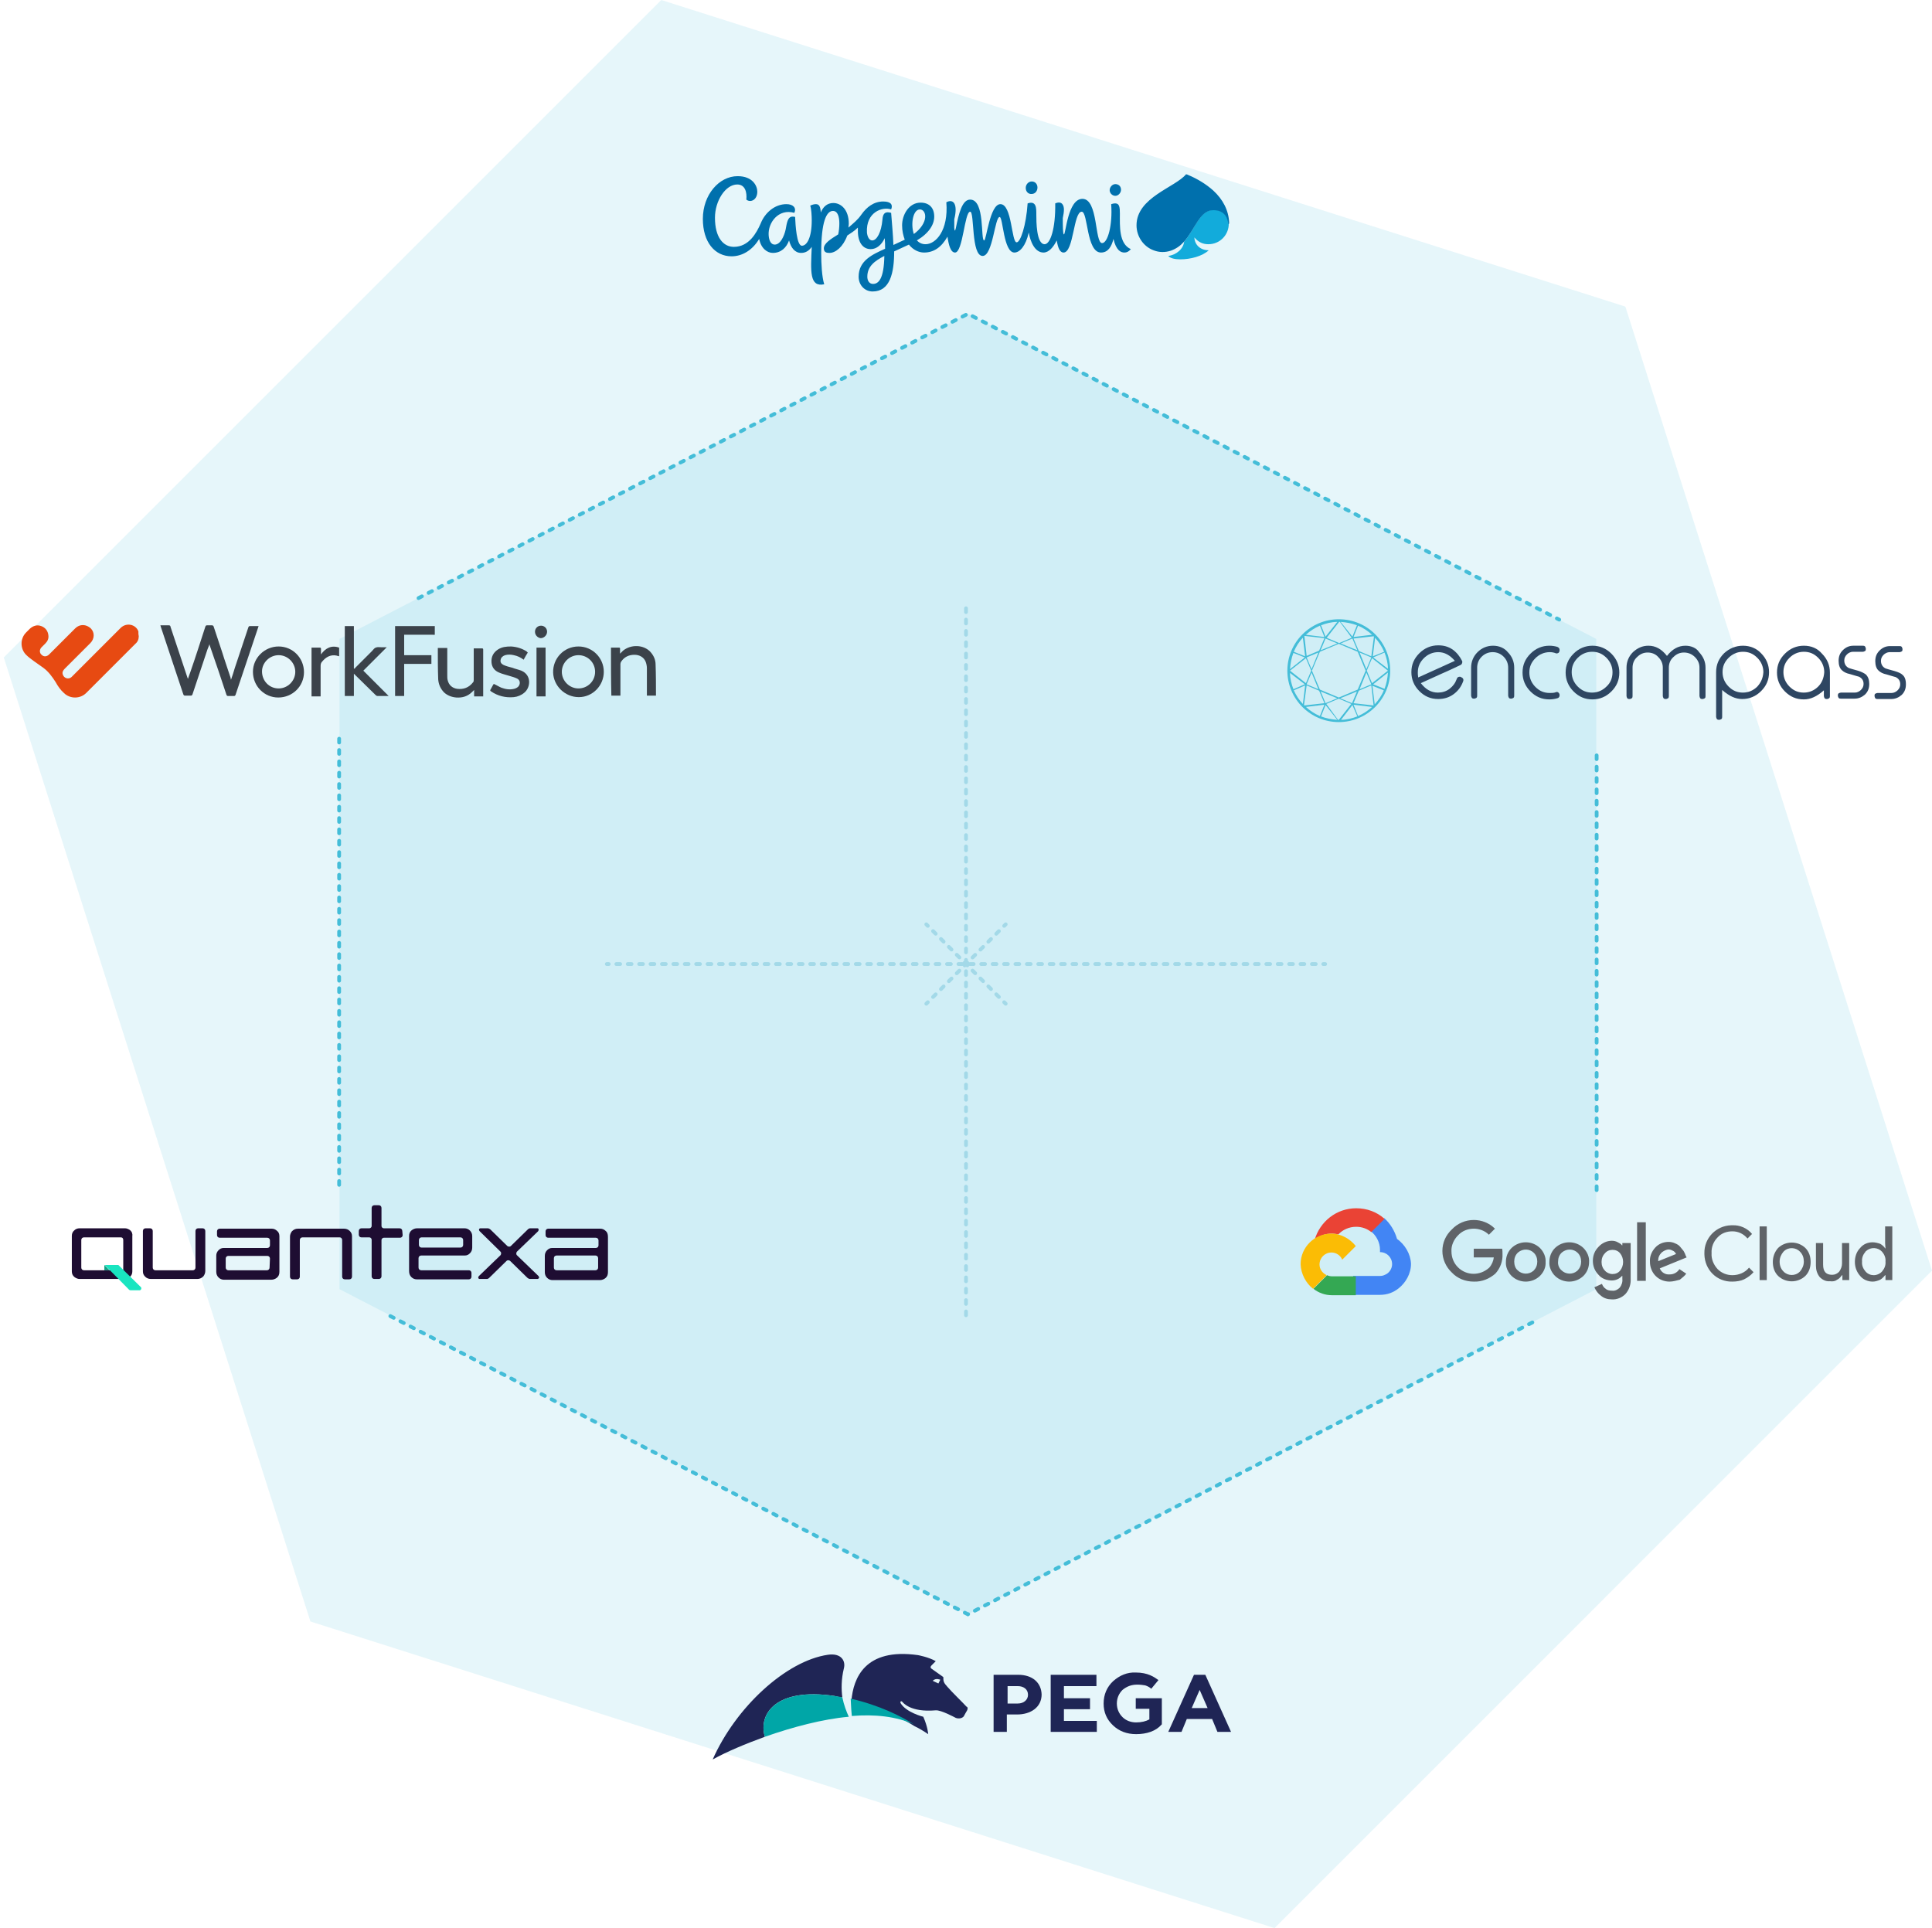 <?xml version="1.0" encoding="UTF-8"?> <svg xmlns="http://www.w3.org/2000/svg" xmlns:xlink="http://www.w3.org/1999/xlink" version="1.1" id="Layer_1" x="0px" y="0px" viewBox="0 0 511 510" style="enable-background:new 0 0 511 510;" xml:space="preserve"> <style type="text/css"> .st0{opacity:0.13;fill:#44BDD8;enable-background:new ;} .st1{fill:none;stroke:#44BDD8;stroke-linecap:round;stroke-dasharray:1,2;} .st2{fill-rule:evenodd;clip-rule:evenodd;fill:#1F2555;} .st3{fill-rule:evenodd;clip-rule:evenodd;fill:#00A6A7;} .st4{fill:none;} .st5{fill:none;stroke:#A3D9E8;stroke-linecap:round;stroke-dasharray:1,2;} .st6{fill:none;stroke:#A3D9E8;stroke-width:1.005;stroke-linecap:round;} .st7{fill:none;stroke:#A3D9E8;stroke-width:1.005;stroke-linecap:round;stroke-dasharray:1.005,2.011;} .st8{fill:none;stroke:#A3D9E8;stroke-linecap:round;} .st9{fill:none;stroke:#A3D9E8;stroke-linecap:round;stroke-dasharray:0.985,1.97;} .st10{fill:#2E4662;} .st11{fill:#44BDD8;} .st12{fill-rule:evenodd;clip-rule:evenodd;fill:#12ABDB;} .st13{fill-rule:evenodd;clip-rule:evenodd;fill:#0070AD;} .st14{fill:#5F6368;} .st15{fill:#4285F4;} .st16{fill:#EA4335;} .st17{fill:#34A853;} .st18{fill:#FBBC05;} .st19{fill:#1E0D32;} .st20{fill:#12A085;} .st21{fill:#19E5C0;} .st22{fill:#E74A12;} .st23{fill:#3B424A;} </style> <path class="st0" d="M429.9,81.1l81.1,255L337.1,510l-255-81.1L1,173.9L174.9,0L429.9,81.1z"></path> <path class="st0" d="M256,83l166.2,86v172L256,427L89.8,341V169L256,83z"></path> <path class="st1" d="M110.7,158.2L256,83l156.4,80.9"></path> <path class="st1" d="M89.7,313.4V194.5"></path> <path class="st1" d="M405.3,349.8L256,427l-152.8-78.9"></path> <path class="st1" d="M422.3,199.8V316"></path> <g id="Pega"> <path class="st2" d="M248.7,444.3L248.7,444.3c-0.1,0-1.1-0.5-1.9,0.2l-0.1,0.1l1.5,0.7L248.7,444.3z M255.8,452.4 c0,0-0.7,1.2-0.9,1.6c-0.4,0.5-1.3,0.7-2.1,0.4c-0.4-0.2-3.9-2.1-5.3-2c-6.8,0.6-8.7-2.1-8.9-2.3c-0.2-0.2-0.6-0.1-0.4,0.4 c1.5,2.5,6,3.6,6,3.6c1.2,2.7,1.3,4.6,1.3,4.6c-1.2-0.8-2.5-1.6-3.6-2.1c-3.5-2.2-9-5-16.7-6.8c0.5-5.8,3.5-14,17.6-12 c0,0,2.8,0.5,4.7,1.6c0,0-0.5,0.5-1.1,1.1s0,0.9,0,0.9l3.1,2.2c0,1.2,0.1,1.5,1.1,2.6c0.9,1.1,4.6,4.7,5,5.2 C256.2,451.6,255.8,452.4,255.8,452.4z M223.2,441.3c-0.7,2.9-0.7,5.5-0.4,7.7c-0.7-0.1-1.4-0.2-2.1-0.4 c-15.5-2.3-20.2,4.8-18.4,10.8c-5.2,1.9-10,3.9-13.8,6c6.1-13.8,19.4-26.1,30.5-27.7C222.6,437.2,223.7,439.4,223.2,441.3z"></path> <path class="st3" d="M225.3,453.9c6.1-0.5,11.7,0.1,16.4,2.2c-3.5-2.2-9-5-16.7-6.8C225.1,451.5,225.2,453.1,225.3,453.9z M224.5,454.1c-6.8,0.6-14.8,2.7-22.2,5.3c-1.8-5.9,2.8-13.1,18.4-10.8c0.7,0.1,1.5,0.2,2.1,0.4C223.2,451,223.9,452.8,224.5,454.1 z"></path> <path class="st2" d="M315.2,451.8l2.1-4.8l2.1,4.8H315.2z M315.8,443l-6.8,15.1h3.5l1.4-3.4h6.7l1.4,3.4h3.6l-6.8-15.1H315.8z M271.9,448.3c0,1.3-1.1,2.3-2.7,2.3h-2.7V446h2.7C270.7,446,271.9,446.8,271.9,448.3z M269.3,443h-6.5v15.1h3.5v-4.6h2.7 c3.6,0,6.5-1.9,6.5-5.3l0,0C275.4,445.1,273.1,443,269.3,443z M294.4,444.7c-1.6,1.5-2.5,3.5-2.5,5.9c0,2.3,0.8,4.2,2.5,5.8 c1.6,1.5,3.6,2.3,6.1,2.3c2.8,0,5.2-0.8,6.7-2.5l0.1-0.1v-6.9h-6.9v2.8h3.6v2.8c-0.9,0.5-2.1,0.8-3.5,0.8s-2.7-0.5-3.6-1.4 s-1.5-2.1-1.5-3.6s0.6-2.7,1.5-3.6c1.1-0.9,2.3-1.4,3.9-1.4c0.8,0,1.5,0.1,2.1,0.2c0.6,0.2,1.2,0.5,1.6,0.9l1.9-2.3 c-1.1-0.8-2.8-2-6-2C298.2,442.3,296.2,443.1,294.4,444.7z M281.4,452.1h6.9v-2.9h-6.9V446h8.6v-3h-12.1v15.1h12.2v-2.9h-8.7V452.1 z"></path> </g> <line class="st4" x1="-1357.2" y1="-222.3" x2="-1357.2" y2="452.7"></line> <line class="st4" x1="-1019.7" y1="115.2" x2="-1694.7" y2="115.2"></line> <line class="st4" x1="-1319.7" y1="77.7" x2="-1394.7" y2="152.7"></line> <line class="st4" x1="-1319.7" y1="152.7" x2="-1394.7" y2="77.7"></line> <line class="st5" x1="255.5" y1="160.9" x2="255.5" y2="349.1"></line> <g> <g> <line class="st6" x1="350.5" y1="255" x2="350" y2="255"></line> <line class="st7" x1="348" y1="255" x2="162" y2="255"></line> <line class="st6" x1="161" y1="255" x2="160.5" y2="255"></line> </g> </g> <g> <g> <line class="st8" x1="266" y1="244.5" x2="265.6" y2="244.9"></line> <line class="st9" x1="264.2" y1="246.3" x2="246.1" y2="264.4"></line> <line class="st8" x1="245.4" y1="265.1" x2="245" y2="265.5"></line> </g> </g> <g> <g> <line class="st8" x1="266" y1="265.5" x2="265.6" y2="265.1"></line> <line class="st9" x1="264.2" y1="263.7" x2="246.1" y2="245.6"></line> <line class="st8" x1="245.4" y1="244.9" x2="245" y2="244.5"></line> </g> </g> <g> <path class="st10" d="M386.1,179c-0.4,0-0.7,0.2-0.8,0.6c-0.4,1.1-1,1.9-1.9,2.6c-0.9,0.7-2,1-3.1,1c-1.7,0-3.2-0.8-4.5-2.5 c1.1-0.5,2.9-1.3,5.5-2.5c2.1-0.9,3.7-1.7,5-2.3c0.2-0.1,0.4-0.3,0.4-0.5c0.1-0.2,0.1-0.4,0-0.6c-0.6-1.2-1.4-2.2-2.5-3 c-1.2-0.8-2.4-1.1-3.8-1.1c-1.9,0-3.6,0.7-5,2.1c-1.4,1.4-2.1,3-2.1,5c0,1.9,0.7,3.6,2.1,5s3,2.1,5,2.1c1.5,0,2.9-0.4,4.1-1.3 c1.2-0.9,2-2,2.5-3.4c0.1-0.3,0.1-0.5-0.1-0.8C386.6,179.2,386.4,179,386.1,179z M375.1,179.2c-0.1-0.6-0.1-1.1-0.1-1.3 c0-1.5,0.5-2.7,1.6-3.8c1-1,2.3-1.6,3.8-1.6c1.7,0,3.1,0.8,4.4,2.3L375.1,179.2z"></path> <path class="st10" d="M394.9,170.8c-1.6,0-3,0.6-4.1,1.7c-1.1,1.1-1.7,2.5-1.7,4.1v7.4c0,0.2,0.1,0.4,0.2,0.6 c0.2,0.2,0.4,0.2,0.6,0.2l0,0c0.2,0,0.4-0.1,0.6-0.2c0.2-0.2,0.2-0.4,0.2-0.6v-7.4c0-1.1,0.4-2.1,1.2-2.9c0.8-0.8,1.8-1.2,2.9-1.2 s2.1,0.4,2.9,1.2s1.2,1.8,1.2,2.9v7.4c0,0.2,0.1,0.4,0.2,0.6c0.2,0.2,0.4,0.2,0.6,0.2l0,0c0.2,0,0.4-0.1,0.6-0.2 c0.2-0.2,0.2-0.4,0.2-0.6v-7.4c0-1.6-0.6-3-1.7-4.1C397.9,171.4,396.5,170.8,394.9,170.8z"></path> <path class="st10" d="M411.9,171.1c-0.7-0.2-1.4-0.3-2.1-0.3c-1.9,0-3.6,0.7-5,2.1c-1.4,1.4-2.1,3-2.1,5c0,1.9,0.7,3.6,2.1,5 s3,2.1,5,2.1c0.7,0,1.4-0.1,2.1-0.3c0.4-0.1,0.6-0.4,0.6-0.8c0-0.3-0.1-0.5-0.3-0.7c-0.2-0.2-0.5-0.2-0.7-0.1 c-0.5,0.2-1.1,0.2-1.6,0.2c-1.5,0-2.7-0.5-3.8-1.6c-1-1-1.6-2.3-1.6-3.8s0.5-2.7,1.6-3.8c1-1,2.3-1.6,3.8-1.6 c0.6,0,1.1,0.1,1.6,0.3c0.3,0.1,0.5,0,0.7-0.1c0.2-0.2,0.3-0.4,0.3-0.7v-0.1C412.5,171.5,412.3,171.3,411.9,171.1z"></path> <path class="st10" d="M421.2,170.8c-1.9,0-3.6,0.7-5,2.1c-1.4,1.4-2.1,3-2.1,5c0,1.9,0.7,3.6,2.1,5s3,2.1,5,2.1 c1.9,0,3.6-0.7,5-2.1c1.4-1.4,2.1-3,2.1-5c0-1.9-0.7-3.6-2.1-5C424.8,171.5,423.1,170.8,421.2,170.8z M424.9,181.6 c-1,1-2.3,1.6-3.8,1.6s-2.7-0.5-3.8-1.6c-1-1-1.6-2.3-1.6-3.8s0.5-2.7,1.6-3.8c1-1,2.3-1.6,3.8-1.6s2.7,0.5,3.8,1.6 c1,1,1.6,2.3,1.6,3.8S426,180.6,424.9,181.6z"></path> <path class="st10" d="M445.8,170.8c-1.9,0-3.5,0.9-4.9,2.7c-1.4-1.8-3-2.7-4.9-2.7c-1.6,0-2.9,0.6-4.1,1.7 c-1.1,1.1-1.7,2.5-1.7,4.1v7.5c0,0.2,0.1,0.4,0.2,0.6c0.2,0.2,0.4,0.2,0.6,0.2l0,0c0.2,0,0.4-0.1,0.6-0.2c0.2-0.2,0.2-0.4,0.2-0.6 v-7.5c0-1.1,0.4-2.1,1.2-2.8c0.8-0.8,1.7-1.2,2.8-1.2c1.1,0,2.1,0.4,2.8,1.2c0.8,0.8,1.2,1.7,1.2,2.8v7.5c0,0.2,0.1,0.4,0.2,0.6 c0.2,0.2,0.4,0.2,0.6,0.2l0,0c0.2,0,0.4-0.1,0.6-0.2c0.2-0.2,0.2-0.4,0.2-0.6v-7.5c0-1.1,0.4-2.1,1.2-2.8c0.8-0.8,1.7-1.2,2.8-1.2 c1.1,0,2.1,0.4,2.9,1.2s1.2,1.7,1.2,2.8v7.5c0,0.2,0.1,0.4,0.2,0.6c0.2,0.2,0.4,0.2,0.6,0.2l0,0c0.2,0,0.4-0.1,0.6-0.2 c0.2-0.2,0.2-0.3,0.2-0.6v-7.5c0-1.6-0.6-2.9-1.7-4.1C448.7,171.4,447.3,170.8,445.8,170.8z"></path> <path class="st10" d="M461,170.8c-1.9,0-3.6,0.7-5,2c-1.4,1.4-2.1,3-2.1,5v11.8c0,0.2,0.1,0.4,0.2,0.6c0.2,0.2,0.4,0.2,0.6,0.2l0,0 c0.2,0,0.4-0.1,0.6-0.2c0.2-0.2,0.2-0.4,0.2-0.6v-7.1c1.8,1.6,3.5,2.4,5.3,2.4c1.9,0,3.6-0.7,5-2.1c1.4-1.4,2.1-3,2.1-5 c0-1.9-0.7-3.6-2.1-5C464.6,171.5,462.9,170.8,461,170.8z M464.8,181.6c-1,1-2.3,1.6-3.8,1.6s-2.7-0.5-3.8-1.6 c-1-1-1.6-2.3-1.6-3.8s0.5-2.7,1.6-3.8c1-1,2.3-1.6,3.8-1.6s2.7,0.5,3.8,1.6c1,1,1.6,2.3,1.6,3.8 C466.3,179.3,465.8,180.5,464.8,181.6z"></path> <path class="st10" d="M477.1,170.8c-1.9,0-3.6,0.7-5,2.1c-1.4,1.4-2.1,3-2.1,5c0,1.9,0.7,3.6,2.1,5s3,2.1,5,2.1 c1.8,0,3.5-0.8,5.3-2.4v1.5c0,0.2,0.1,0.4,0.2,0.6c0.2,0.2,0.4,0.2,0.6,0.2l0,0c0.2,0,0.4-0.1,0.6-0.2c0.2-0.2,0.2-0.4,0.2-0.6 v-6.2c0-1.9-0.7-3.6-2.1-5C480.7,171.5,479.1,170.8,477.1,170.8z M480.9,181.6c-1,1-2.3,1.6-3.8,1.6s-2.7-0.5-3.8-1.6 c-1-1-1.6-2.3-1.6-3.8s0.5-2.7,1.6-3.8c1-1,2.3-1.6,3.8-1.6s2.7,0.5,3.8,1.6c1,1,1.6,2.3,1.6,3.8 C482.4,179.3,481.9,180.6,480.9,181.6z"></path> <path class="st10" d="M491.4,177.4c-1.4-0.4-2.2-0.6-2.4-0.7c-0.8-0.4-1.2-1.1-1.2-2c0-0.6,0.2-1.1,0.7-1.6c0.4-0.4,1-0.7,1.6-0.7 h2.6c0.2,0,0.4-0.1,0.6-0.2s0.2-0.4,0.2-0.6l0,0c0-0.2-0.1-0.4-0.2-0.6c-0.2-0.2-0.4-0.2-0.6-0.2h-2.5c-1.1,0-2,0.4-2.8,1.2 s-1.1,1.7-1.1,2.8s0.3,2,0.9,2.5c0.4,0.4,1.1,0.8,2.1,1c1.4,0.4,2.3,0.7,2.4,0.7c0.8,0.4,1.2,1,1.2,1.9c0,0.6-0.2,1.1-0.7,1.6 c-0.4,0.4-1,0.7-1.6,0.7h-3.7c-0.2,0-0.4,0.1-0.6,0.2c-0.2,0.2-0.2,0.4-0.2,0.6l0,0c0,0.2,0.1,0.4,0.2,0.6c0.2,0.2,0.4,0.2,0.6,0.2 h3.6c1.1,0,2-0.4,2.8-1.1c0.8-0.8,1.1-1.7,1.1-2.8s-0.3-1.9-0.9-2.5C493.1,178.1,492.4,177.7,491.4,177.4z"></path> <path class="st10" d="M503.2,178.5c-0.4-0.4-1.1-0.7-2.1-1c-1.4-0.4-2.2-0.6-2.4-0.7c-0.8-0.4-1.2-1.1-1.2-2c0-0.6,0.2-1.1,0.7-1.6 c0.4-0.4,1-0.7,1.6-0.7h2.6c0.2,0,0.4-0.1,0.6-0.2s0.2-0.4,0.2-0.6l0,0c0-0.2-0.1-0.4-0.2-0.6c-0.2-0.2-0.4-0.2-0.6-0.2h-2.5 c-1.1,0-2,0.4-2.8,1.2s-1.1,1.7-1.1,2.8s0.3,2,0.9,2.5c0.4,0.4,1.1,0.8,2.1,1c1.4,0.4,2.3,0.7,2.4,0.7c0.8,0.4,1.2,1,1.2,1.9 c0,0.6-0.2,1.1-0.7,1.6c-0.4,0.4-1,0.7-1.6,0.7h-3.7c-0.2,0-0.4,0.1-0.6,0.2s-0.2,0.4-0.2,0.6l0,0c0,0.2,0.1,0.4,0.2,0.6 c0.2,0.2,0.4,0.2,0.6,0.2h3.6c1.1,0,2-0.4,2.8-1.1c0.8-0.8,1.1-1.7,1.1-2.8C504.1,179.8,503.8,179,503.2,178.5z"></path> <path class="st11" d="M354.1,163.8c-7.5,0-13.6,6.1-13.6,13.6s6.1,13.6,13.6,13.6s13.6-6.1,13.6-13.6S361.7,163.8,354.1,163.8z M367.1,177.4C367.1,177.5,367.1,177.5,367.1,177.4l-4.2,3.3l-1.4-3.3l1.4-3.3L367.1,177.4L367.1,177.4z M354.1,184.5l-5-2.1 l-2.1-5l2.1-5l5-2.1l5,2.1l2.1,5l-2.1,5L354.1,184.5z M358.9,182.9l-1.3,3.1l-3.1-1.3L358.9,182.9z M353.7,184.7l-3.1,1.3l-1.3-3.1 L353.7,184.7z M341.2,177.4L341.2,177.4l4.2-3.3l1.4,3.3l-1.4,3.3L341.2,177.4C341.2,177.5,341.2,177.5,341.2,177.4z M345.6,173.9 l3.1-1.3l-1.8,4.4L345.6,173.9z M346.9,177.9l1.8,4.4l-3.1-1.3L346.9,177.9z M349.3,172l1.3-3.1l3.1,1.3L349.3,172z M354.6,170.2 l3.1-1.3l1.3,3.1L354.6,170.2z M359.6,172.6l3.1,1.3l-1.3,3.1L359.6,172.6z M361.4,177.9l1.3,3.1l-3.1,1.3L361.4,177.9z M362.7,173.6l-3.3-1.4l-1.4-3.3l5.3-0.6c0,0,0,0,0.1,0.1L362.7,173.6z M358,168.5l1.2-3c1.4,0.6,2.6,1.4,3.7,2.4L358,168.5z M357.7,168.4l-3.1-3.9c1.5,0.1,3,0.4,4.3,0.9L357.7,168.4z M357.5,168.7l-3.3,1.4l-3.3-1.4l3.3-4.2c0,0,0,0,0.1,0s0,0,0.1,0 L357.5,168.7z M350.6,168.4l-1.2-3c1.3-0.5,2.8-0.9,4.3-0.9L350.6,168.4z M350.3,168.5l-4.9-0.6c1.1-1,2.3-1.8,3.7-2.4L350.3,168.5 z M345,168.2l5.3,0.6l-1.4,3.3l-3.3,1.4L345,168.2C345,168.3,345,168.3,345,168.2z M341.2,177c0.1-1.5,0.4-3,0.9-4.3l3,1.2 L341.2,177z M345.1,181l-3,1.3c-0.5-1.3-0.9-2.8-0.9-4.3L345.1,181z M345.6,181.3l3.3,1.4l1.4,3.3l-5.3,0.6c0,0,0,0-0.1-0.1 L345.6,181.3z M350.3,186.4l-1.2,3c-1.4-0.6-2.6-1.4-3.7-2.4L350.3,186.4z M350.6,186.5l3.1,3.9c-1.5-0.1-3-0.4-4.3-0.9 L350.6,186.5z M350.8,186.2l3.3-1.4l3.3,1.4l-3.3,4.2c0,0,0,0-0.1,0s0,0-0.1,0L350.8,186.2z M357.7,186.5l1.3,3 c-1.3,0.5-2.8,0.9-4.3,0.9L357.7,186.5z M358,186.4l4.9,0.6c-1.1,1-2.3,1.8-3.7,2.4L358,186.4z M363.3,186.6L358,186l1.4-3.3 l3.3-1.4L363.3,186.6L363.3,186.6z M367.1,177.9c-0.1,1.5-0.4,3-0.9,4.3l-3-1.2L367.1,177.9z M363.2,173.9l3-1.3 c0.5,1.3,0.9,2.8,0.9,4.3L363.2,173.9z M363.1,173.6l0.6-4.9c1,1.1,1.8,2.3,2.4,3.7L363.1,173.6z M344.6,168.7l0.6,4.9l-3-1.2 C342.8,171,343.6,169.7,344.6,168.7z M342.2,182.6l3-1.3l-0.6,4.9C343.6,185.2,342.8,183.9,342.2,182.6z M363.6,186.3l-0.6-4.9 l3,1.2C365.5,183.9,364.6,185.2,363.6,186.3z"></path> </g> <g> <path class="st12" d="M319.6,64.6c3.1,0,5.4-2.5,5.4-5.4c-0.2-1.3-0.7-3.7-4-3.7c-3.7,0-4.9,5.1-7.8,8.4c-0.2,1.9-2,3.5-4.2,3.8 c0.5,0.6,1.7,0.9,3.2,0.9c2.6,0,5.8-0.8,7.5-2.4c-2.2,0-3.7-1.4-3.8-3.4C317,64.1,318.2,64.6,319.6,64.6"></path> <path class="st13" d="M296.2,56.5c0-1.6-0.1-2.7-1.2-2.7c-0.5,0-0.7,0.1-1.1,0.2c0.4,5.5-0.9,10.3-2.4,10.3c-2,0-1-11.7-5.2-11.7 c-3.9,0-4.4,9.4-4.9,9.4c-0.3,0-0.3-2.5-0.3-4.3c0.2-0.9,0.3-1.7,0.3-2.3c0-0.9-0.4-2.4-2.3-1.6c0.1,6.7-1.3,10.8-2.8,10.8 c-2.2,0-2.2-6.1-2.2-7.8c0-1.6,0.1-3.8-2.3-3c-0.4,5.9-1.9,10.3-2.9,10.3c-1.4,0-1.2-10.1-4.3-10.1c-2.8,0-3.7,9.6-4.3,9.6 c-1,0,0.3-10.8-3.7-10.8c-2.1,0-3,3.6-3.8,7.6c-0.2,0.8-0.3,0.8-0.4-0.1c0-0.8,0-1.5,0-2.3c1-4-0.2-5.5-2.1-4.5 c0.6,7.5-2.8,11.1-5.5,11.1c-1,0-1.7-0.4-2.3-1c3.2-1.9,4.6-4.2,4.6-6.3c0-2.4-1.4-3.7-3.6-3.7c-3.1,0-4.9,3.2-4.9,6 c0,1.5,0.3,2.7,0.7,3.8c-1.1,0.5-2.1,1-3,1.4c-0.1-2.8-0.4-5.8-0.6-8.5c-1.7-0.5-2.2,0.3-2.3,1.8c-0.3,3.4-1.5,5.5-2.7,5.5 c-0.8,0-1.3-1-1.4-2.1c-0.3-5.4,4.1-6.9,6.4-6.1c0.5-1.2,0-2.1-2.1-2.1c-2.5,0-4.4,1.5-5.8,3.5c-0.9,1.3-2,2.2-3.4,3.4 c0-0.3,0.1-0.6,0.1-1c0-3.8-2.1-5.5-4.1-5.5c-1.6,0-2.7,1-3.3,2.5c-0.1-1.5-0.4-2.2-1.3-2.2c-0.4,0-0.9,0.1-1.5,0.4 c0.3,0.8,0.4,2.7,0.4,3.9c0,4.6-1.3,6.7-2.6,6.7c-1.4,0-1.7-5.5-1.8-7.6c-0.2-0.1-0.5-0.1-0.7-0.1c-1.3,0-1.5,1.8-1.8,3.4 c-0.4,1.8-1.4,4-2.9,4c-0.9,0-1.5-0.9-1.6-2.5c-0.2-3.3,2.6-7.1,6.8-5.9c0.6-1.3-0.3-2.3-2.1-2.3c-3.1,0-5.7,2.3-6.8,5.1 c-1.1,2.5-3.1,6.2-7.1,6.2c-2.8,0-5-2.5-5-7.7c0-4.5,2.8-8.8,5.9-8.8c2.1,0,2.6,2.1,2.4,4c1.1,0.9,2.9,0.1,2.9-2.1 c0-1.5-1.2-4.1-5.2-4.1c-4.9,0-9.2,4.9-9.2,11.3c0,6.2,3.2,9.9,7.6,9.9c2.8,0,5.5-1.6,7.3-4.6c0.5,2.6,2.2,3.7,3.6,3.7 c2.2,0,3.6-1.4,4.3-3.3c0.5,1.9,1.5,3.3,3.2,3.3c1.2,0,2.1-0.6,2.8-1.6c-0.3,6.6-0.6,10.7,3.3,9.9c-0.6-1.9-0.8-5.3-0.8-8.3 c0-8.3,1.4-11.1,3.1-11.1c1.3,0,1.7,1.6,1.7,3.3c0,0.9-0.1,2-0.3,2.9c-2.1,1.3-3.8,2.4-3.8,3.7c0,1.1,0.8,1.2,1.5,1.2 c1.6,0,3.6-1.6,4.7-4.6c0.9-0.6,1.9-1.2,2.8-2.1c0,0.3,0,0.6,0,0.9c0,3,1.3,4.8,3.4,4.8c1.6,0,2.9-1.2,3.7-2.9 c0.1,1,0.1,1.9,0.1,2.8c-3.3,1.5-7,3.1-7,7.4c0,2.2,1.6,3.9,3.7,3.9c4.6,0,5.7-4.9,5.7-10.6c1.5-0.7,2.6-1.2,3.9-1.8 c1.1,1.4,2.6,2.1,4,2.1c2.6,0,4.6-1.4,6.2-4.2c0.3,2.1,0.8,4.2,2,4.2c2.1,0,2.5-10.8,4-10.8c1.2,0,0.2,11.7,3.3,11.7 c2.7,0,3.2-10.3,4.5-10.3c0.9,0,1,9.4,3.9,9.4c1.4,0,3-1.7,3.8-5.3c0.4,2.4,1.6,5.3,3.9,5.3c1.4,0,2.6-1.4,3.5-3.2 c0.3,1.9,0.8,3.2,1.8,3.2c2.7,0,2.6-10.8,4.8-10.8c1.7,0,1.2,10.8,5.1,10.8c1.9,0,2.8-1.6,3.3-3.6c0.7,3,1.9,3.6,2.9,3.6 c0.6,0,1.1-0.2,1.7-0.9C295.9,64.5,296.2,59.7,296.2,56.5 M230.9,75.1c-1,0-1.5-0.9-1.5-1.9c0-2.8,2-4.2,4.5-5.5 C233.8,73.7,232.4,75.1,230.9,75.1 M243.3,55.4c0.9,0,1.5,0.9,1.4,2.1c-0.1,1.4-1.2,3.1-3,4.4C240.8,59.2,241.5,55.4,243.3,55.4 M272.9,51.3c0.9,0,1.5-0.8,1.5-1.7c0-0.9-0.6-1.6-1.5-1.6c-0.9,0-1.6,0.8-1.6,1.7C271.3,50.7,272,51.4,272.9,51.3 M295,51.8 c0.8,0,1.5-0.8,1.5-1.6c0-0.9-0.6-1.5-1.5-1.5c-0.8,0-1.5,0.8-1.5,1.6C293.5,51.1,294.2,51.8,295,51.8 M325.1,59 c-0.1-3.4-1.7-6.3-4.2-8.6c-1.9-1.7-4.2-3.1-6.6-4.1c-0.2-0.1-0.4-0.2-0.6-0.2h0c-2.9,3.5-13.1,6.1-13.1,13.5 c0,2.9,1.8,5.6,4.5,6.6c1.5,0.6,3.1,0.6,4.6,0.1c1.4-0.5,2.5-1.3,3.4-2.3c3-3.3,4.2-8.4,7.8-8.4c3.3,0,3.8,2.4,4,3.7 C325.1,59.2,325.1,59.1,325.1,59"></path> </g> <g> <path class="st14" d="M389.8,339c-2.2,0-4.3-0.8-5.8-2.4c-1.6-1.5-2.5-3.6-2.5-5.7c0-2.2,0.9-4.2,2.5-5.7c1.5-1.6,3.6-2.5,5.8-2.5 c2.1,0,4.1,0.8,5.6,2.3l-1.6,1.6c-1.1-1.1-2.6-1.6-4-1.6c-1.6,0-3.1,0.6-4.2,1.8c-1.1,1.1-1.8,2.7-1.7,4.2c0,1.6,0.6,3.1,1.7,4.2 c2.3,2.3,5.9,2.3,8.3,0.1c0.7-0.8,1.1-1.8,1.2-2.7h-5.3v-2.3h7.5c0.1,0.4,0.1,0.9,0.1,1.4c0.1,1.9-0.6,3.8-1.9,5.2 C394,338.2,392,339.1,389.8,339z M407.3,337.5c-2.1,2-5.4,2-7.5,0c-1-1-1.6-2.4-1.5-3.7c0-1.4,0.5-2.7,1.5-3.7c2.1-2,5.4-2,7.5,0 c1,1,1.6,2.4,1.5,3.7C408.9,335.2,408.3,336.5,407.3,337.5L407.3,337.5z M401.4,336c1.1,1.1,2.9,1.2,4.1,0.2c0.1,0,0.1-0.1,0.2-0.2 c0.6-0.6,0.9-1.4,0.9-2.3c0-0.9-0.3-1.7-0.9-2.3c-1.1-1.1-2.9-1.2-4.2-0.1l-0.1,0.1c-0.6,0.6-0.9,1.4-0.9,2.3 C400.5,334.6,400.8,335.5,401.4,336L401.4,336z M418.8,337.5c-2.1,2-5.4,2-7.5,0c-1-1-1.6-2.4-1.5-3.7c0-1.4,0.5-2.7,1.5-3.7 c2.1-2,5.4-2,7.5,0c1,1,1.6,2.4,1.5,3.7C420.3,335.2,419.8,336.5,418.8,337.5z M413,336c1.1,1.1,2.9,1.2,4.1,0.2 c0.1,0,0.1-0.1,0.2-0.2c0.6-0.6,0.9-1.4,0.9-2.3c0-0.9-0.3-1.7-0.9-2.3c-1.1-1.1-2.9-1.2-4.2-0.1l-0.1,0.1 c-0.6,0.6-0.9,1.4-0.9,2.3C412,334.6,412.4,335.5,413,336L413,336z M426.3,343.7c-1.1,0-2.1-0.3-2.9-1c-0.7-0.5-1.3-1.3-1.7-2.2 l2-0.9c0.2,0.5,0.5,1,1,1.3c0.4,0.4,1.1,0.5,1.7,0.5c0.8,0.1,1.5-0.3,2-0.8c0.5-0.6,0.8-1.5,0.7-2.3v-0.8h-0.1 c-0.7,0.8-1.7,1.2-2.7,1.2c-1.3,0-2.7-0.5-3.5-1.5c-1-1-1.5-2.3-1.5-3.7c0-1.4,0.5-2.7,1.5-3.7c0.9-1,2.2-1.6,3.5-1.6 c0.5,0,1.1,0.1,1.6,0.4c0.4,0.2,0.8,0.4,1.1,0.8h0.1v-0.6h2.2v9.4c0.1,1.5-0.4,3-1.4,4.1C429,343.2,427.7,343.8,426.3,343.7z M426.5,337c0.8,0,1.5-0.3,2-0.9s0.8-1.4,0.8-2.3s-0.3-1.7-0.8-2.3s-1.2-0.9-2-0.9c-0.8,0-1.5,0.3-2,0.9c-0.6,0.6-0.9,1.4-0.9,2.3 s0.3,1.7,0.9,2.3C424.9,336.6,425.7,337,426.5,337z M435.3,323.3v15.5H433v-15.5H435.3z M441.6,339c-1.4,0-2.7-0.5-3.7-1.5 c-1-1-1.5-2.4-1.5-3.7c-0.1-1.4,0.4-2.7,1.4-3.8c0.9-1,2.2-1.5,3.5-1.5c0.6,0,1.2,0.1,1.8,0.4c0.5,0.2,1,0.5,1.3,0.9 s0.6,0.7,0.9,1.1c0.2,0.4,0.4,0.7,0.5,1.1l0.3,0.6l-7.1,2.9c0.4,1,1.4,1.7,2.6,1.6c1.1,0,2-0.5,2.6-1.4l1.8,1.2 c-0.4,0.6-1.1,1.1-1.7,1.6C443.5,338.7,442.5,339,441.6,339z M438.6,333.6l4.7-1.9c-0.2-0.4-0.4-0.6-0.7-0.8 c-0.4-0.2-0.8-0.4-1.2-0.4c-0.7,0-1.4,0.4-1.9,0.8C438.9,331.9,438.5,332.7,438.6,333.6z"></path> <path class="st14" d="M458.2,339c-4.1,0.1-7.3-3.1-7.4-7.2c0-0.1,0-0.2,0-0.3c-0.1-4,3.1-7.3,7.1-7.4c0.1,0,0.2,0,0.3,0 c2-0.1,4,0.8,5.2,2.3l-1.2,1.2c-1-1.2-2.4-1.9-4-1.9c-1.5,0-2.9,0.5-3.9,1.6c-1.1,1.1-1.7,2.6-1.6,4.2c-0.1,1.5,0.5,3,1.6,4.2 c1.1,1.1,2.5,1.6,3.9,1.6c1.7,0,3.4-0.7,4.4-2l1.2,1.2c-0.7,0.8-1.5,1.4-2.5,1.9C460.5,338.8,459.3,339,458.2,339z"></path> <path class="st14" d="M467.3,338.6h-1.9v-14.2h1.9V338.6z"></path> <path class="st14" d="M470.3,330.1c2-1.9,5.2-1.9,7.2,0c1,1,1.4,2.3,1.4,3.7c0,1.4-0.4,2.7-1.4,3.7c-2,1.9-5.2,1.9-7.2,0 c-1-1-1.4-2.3-1.4-3.7C468.9,332.4,469.4,331.1,470.3,330.1z M471.7,336.3c1.1,1.2,3.1,1.3,4.3,0.1l0.1-0.1c0.6-0.7,1-1.6,1-2.6 c0-1-0.3-1.9-1-2.6c-1.1-1.2-3.1-1.3-4.3-0.1l-0.1,0.1c-0.6,0.7-1,1.6-1,2.6C470.7,334.7,471,335.6,471.7,336.3L471.7,336.3z"></path> <path class="st14" d="M489.1,338.6h-1.8v-1.3h-0.1c-0.4,0.5-0.8,1-1.3,1.2c-0.5,0.4-1.1,0.5-1.9,0.4c-1.1,0.1-2-0.4-2.7-1.1 c-0.7-0.9-1-1.9-1-3v-6h1.9v5.7c0,1.9,0.8,2.7,2.4,2.7c0.7,0,1.4-0.3,1.9-0.9c0.4-0.6,0.7-1.3,0.7-2.1v-5.4h1.9L489.1,338.6 L489.1,338.6z"></path> <path class="st14" d="M495.3,339c-1.2,0-2.5-0.5-3.3-1.5c-0.9-1-1.4-2.3-1.4-3.7c0-1.3,0.4-2.7,1.4-3.7c0.8-1,2-1.5,3.3-1.5 c0.7,0,1.4,0.2,2,0.4c0.5,0.3,1,0.7,1.3,1.2h0.1l-0.1-1.3v-4.5h1.9v14.2h-1.8v-1.3h-0.1c-0.4,0.5-0.8,0.9-1.3,1.2 C496.6,338.8,496,339,495.3,339z M495.6,337.3c0.8,0,1.7-0.4,2.2-1c0.6-0.7,1-1.6,0.9-2.6c0.1-1-0.3-1.9-0.9-2.6 c-1.1-1.2-3-1.3-4.2-0.2c-0.1,0.1-0.2,0.1-0.2,0.2c-0.6,0.7-1,1.6-0.9,2.6c-0.1,1,0.3,1.9,0.9,2.6C494,337,494.8,337.3,495.6,337.3 z"></path> <path class="st15" d="M369.5,327.7c-0.6-2.1-1.8-4.1-3.4-5.5l-3.5,3.5c1.4,1.1,2.4,2.9,2.4,4.9l0,0v0.6c1.8,0,3.2,1.4,3.2,3.2 c0,1.2-0.8,2.4-1.9,2.8c-0.4,0.2-0.8,0.3-1.3,0.3h-7.1v5h7.1l0,0c1.9,0,3.5-0.6,4.9-1.7c1.9-1.5,3.3-3.9,3.3-6.5 C373.1,331.7,371.6,329.2,369.5,327.7z"></path> <path class="st16" d="M352.3,326.3c0.5,0,1.1,0.1,1.7,0.2c1.1-1.2,2.8-2,4.7-2c1.5,0,2.9,0.5,4,1.4l0,0l3.5-3.5l0,0 c-2-1.8-4.6-2.8-7.5-2.8c-5.2,0-9.6,3.5-11,8.4C349,326.8,350.6,326.3,352.3,326.3z"></path> <path class="st17" d="M352.3,337.6c-0.4,0-0.9-0.1-1.3-0.3l-3.6,3.6c1.4,1.1,3.1,1.7,4.9,1.7h6.3v-5 C358.6,337.6,352.3,337.6,352.3,337.6z"></path> <path class="st18" d="M347.3,340.9l3.6-3.6c-1.1-0.5-1.9-1.6-1.9-2.8c0-1.8,1.4-3.2,3.2-3.2c1.2,0,2.4,0.8,2.8,1.9l3.6-3.6 c-1.5-1.9-3.9-3.3-6.5-3.3c-4.4,0-8.1,3.6-8.1,8.1C344.1,337,345.4,339.4,347.3,340.9z"></path> </g> <g> <path class="st19" d="M54.3,325.6c0-0.4-0.3-0.7-0.7-0.7h-1.2c-0.4,0-0.7,0.3-0.7,0.7v9.7c0,0.4-0.3,0.7-0.7,0.7v0h-9.9v0 c-0.4,0-0.7-0.3-0.7-0.7l0,0v-9.7l0,0c0-0.4-0.3-0.7-0.7-0.7h-1.2c-0.4,0-0.7,0.3-0.7,0.7v10.7c0,0.6,0.2,1,0.6,1.4 c0.4,0.4,0.9,0.6,1.5,0.6h12.3c0.6,0,1.1-0.2,1.6-0.7c0.3-0.4,0.5-0.9,0.5-1.4L54.3,325.6L54.3,325.6L54.3,325.6z"></path> <path class="st19" d="M73.3,325.6c-0.4-0.4-0.9-0.6-1.4-0.6H58.1c-0.4,0-0.7,0.3-0.7,0.7v1c0,0.4,0.3,0.7,0.7,0.7h12.6v0 c0.4,0,0.7,0.3,0.7,0.7v1.3c0,0.4-0.3,0.7-0.7,0.7H59.2c-0.6,0-1,0.2-1.4,0.6c-0.4,0.4-0.6,0.9-0.6,1.4v4.3c0,0.6,0.2,1.1,0.6,1.5 c0.4,0.4,0.9,0.6,1.4,0.6h12.6c0.5,0,1-0.2,1.4-0.5c0.5-0.4,0.7-0.9,0.7-1.6V327C73.9,326.4,73.7,325.9,73.3,325.6L73.3,325.6z M71.3,335.3L71.3,335.3c0,0.4-0.3,0.7-0.7,0.7l0,0l0,0H60.4c-0.4,0-0.7-0.3-0.7-0.7v-2.4l0,0h0c0-0.4,0.3-0.7,0.7-0.7l0,0l0,0 h10.3c0.4,0,0.7,0.3,0.7,0.7L71.3,335.3L71.3,335.3L71.3,335.3z"></path> <path class="st19" d="M90.5,328L90.5,328v9.7l0,0c0,0.4,0.3,0.7,0.7,0.7h1.2c0.4,0,0.7-0.3,0.7-0.7V327c0-0.6-0.2-1-0.6-1.4 c-0.4-0.4-0.9-0.6-1.5-0.6H78.8c-0.6,0-1.1,0.2-1.6,0.7c-0.3,0.4-0.5,0.9-0.5,1.4v10.6h0c0,0.4,0.3,0.7,0.7,0.7h1.2 c0.4,0,0.7-0.3,0.7-0.7V328c0-0.4,0.3-0.7,0.7-0.7v0h9.9l0,0v0C90.2,327.3,90.5,327.6,90.5,328L90.5,328L90.5,328z"></path> <path class="st19" d="M106.4,325.6c0-0.4-0.3-0.7-0.7-0.7v0l0,0h-4.2c-0.3,0-0.6-0.3-0.6-0.6v-4.8c0-0.4-0.3-0.7-0.7-0.7H99 c-0.4,0-0.7,0.3-0.7,0.7v4.8l0,0l0,0c0,0.3-0.3,0.6-0.6,0.6l0,0l0,0h-2.1c-0.4,0-0.7,0.3-0.7,0.7v1l0,0h0c0,0.4,0.3,0.7,0.7,0.7 l0,0l0,0h2.1c0.3,0,0.6,0.3,0.6,0.6v9.7c0,0.4,0.3,0.7,0.7,0.7v0h1.2c0.4,0,0.7-0.3,0.7-0.7V328h0c0-0.3,0.3-0.6,0.6-0.6h4.3 c0.4,0,0.7-0.3,0.7-0.7L106.4,325.6L106.4,325.6L106.4,325.6L106.4,325.6z"></path> <path class="st19" d="M108.8,337.8c0.4,0.4,0.9,0.6,1.4,0.6H124c0.4,0,0.7-0.3,0.7-0.7v-1c0-0.4-0.3-0.7-0.7-0.7h-12.6v0 c-0.4,0-0.7-0.3-0.7-0.7v-2.5c0-0.4,0.3-0.7,0.7-0.7h11.5c0.6,0,1-0.2,1.4-0.6c0.4-0.4,0.6-0.9,0.6-1.5V327c0-0.6-0.2-1.1-0.6-1.5 c-0.4-0.4-0.9-0.6-1.4-0.6h-12.6c-0.5,0-1,0.2-1.4,0.5c-0.5,0.4-0.7,0.9-0.7,1.5v9.3C108.2,336.9,108.4,337.4,108.8,337.8 L108.8,337.8z M110.8,328L110.8,328c0-0.4,0.3-0.7,0.7-0.7l0,0l0,0h10.3c0.4,0,0.7,0.3,0.7,0.7v1.3l0,0h0c0,0.4-0.3,0.7-0.7,0.7 l0,0l0,0h-10.3c-0.4,0-0.7-0.3-0.7-0.7L110.8,328L110.8,328L110.8,328z"></path> <path class="st19" d="M160.2,325.6c-0.4-0.4-0.9-0.6-1.4-0.6H145c-0.4,0-0.7,0.3-0.7,0.7v1c0,0.4,0.3,0.7,0.7,0.7h12.6v0 c0.4,0,0.7,0.3,0.7,0.7v1.3c0,0.4-0.3,0.7-0.7,0.7h-11.5c-0.6,0-1,0.2-1.4,0.6c-0.4,0.4-0.6,0.9-0.6,1.5l0,4.3 c0,0.6,0.2,1.1,0.6,1.5c0.4,0.4,0.9,0.6,1.4,0.6h12.6c0.5,0,1-0.2,1.4-0.5c0.5-0.4,0.7-0.9,0.7-1.6l0-9.3 C160.8,326.4,160.6,325.9,160.2,325.6L160.2,325.6z M158.2,335.3L158.2,335.3c0,0.4-0.3,0.7-0.7,0.7l0,0l0,0h-10.3 c-0.4,0-0.7-0.3-0.7-0.7l0-2.5l0,0h0c0-0.4,0.3-0.7,0.7-0.7l0,0l0,0h10.3c0.4,0,0.7,0.3,0.7,0.7L158.2,335.3L158.2,335.3 L158.2,335.3z"></path> <path class="st19" d="M142.4,337.5L142.4,337.5l-5.7-5.5l0,0c-0.2-0.2-0.2-0.6,0-0.9l5.5-5.3l0,0c0.3-0.2,0.3-0.6,0.2-0.8 c-0.1-0.1-0.2-0.1-0.3-0.1v0h-1.9c-0.1,0-0.2,0-0.3,0.1c-0.1,0-0.2,0.1-0.3,0.2l0,0l-4.5,4.4c-0.2,0.2-0.6,0.2-0.9,0l-4.5-4.4l0,0 c-0.1-0.1-0.2-0.1-0.3-0.2c-0.1,0-0.2-0.1-0.3-0.1h-2v0c-0.1,0-0.2,0-0.3,0.1c-0.2,0.2-0.1,0.5,0.1,0.7l5.5,5.4 c0.2,0.2,0.2,0.6,0,0.9l0,0l-5.7,5.5c-0.2,0.2-0.3,0.5-0.1,0.7c0.1,0.1,0.2,0.1,0.3,0.1v0h1.9c0.1,0,0.2,0,0.3-0.1 c0.1,0,0.2-0.1,0.3-0.2l0,0l4.6-4.5c0.2-0.2,0.6-0.2,0.9,0l0,0l4.6,4.5l0,0c0.1,0.1,0.2,0.1,0.3,0.2c0.1,0,0.2,0.1,0.3,0.1h2 c0.1,0,0.2,0,0.3-0.1C142.7,338.1,142.6,337.7,142.4,337.5L142.4,337.5z"></path> <g> <polygon class="st20" points="27.6,334.6 27.6,336 29,336 "></polygon> <path class="st19" d="M34.4,325.4c-0.4-0.3-0.9-0.5-1.3-0.5H21c-0.5,0-1,0.2-1.3,0.5c-0.5,0.4-0.7,0.9-0.7,1.5v9.4 c0,0.6,0.2,1.1,0.7,1.5c0.4,0.3,0.9,0.5,1.3,0.5h12c0.5,0,1-0.2,1.3-0.5c0.5-0.4,0.7-0.9,0.7-1.5V327 C35.1,326.4,34.9,325.8,34.4,325.4z M22.2,336L22.2,336c-0.4,0-0.7-0.3-0.7-0.7h0l0-7.3l0,0h0c0-0.4,0.3-0.7,0.7-0.7v0l0,0H32 c0.4,0,0.6,0.3,0.6,0.7h0l0,8l0,0L22.2,336L22.2,336L22.2,336z"></path> <path class="st21" d="M36.9,341.3h-2.3c-0.2,0-0.5-0.1-0.6-0.3l-6.3-6.4h3.6l6,5.9C37.5,340.8,37.3,341.3,36.9,341.3L36.9,341.3z"></path> </g> </g> <g id="YC5WSr_1_"> <g> <path class="st22" d="M36.7,168.3c0,0.8-0.3,1.5-0.9,2c-4.3,4.3-8.7,8.7-13,13c-1.6,1.6-4.3,1.6-5.9,0c-0.9-0.8-1.6-1.8-2.2-2.9 c-0.9-1.4-1.9-2.8-3.3-3.8c-0.8-0.6-1.6-1.1-2.4-1.7c-0.7-0.5-1.5-1.1-2.1-1.7c-1.6-1.6-1.6-4.3,0-5.9c0.3-0.3,0.7-0.7,1-1 c0.9-0.8,1.9-1.1,3-0.7c1.1,0.4,1.8,1.3,1.9,2.5c0.1,0.8-0.2,1.5-0.8,2.1c-0.3,0.3-0.7,0.7-1,1c-0.6,0.6-0.6,1.5,0,2 c0.6,0.6,1.4,0.5,2-0.1c2.3-2.3,4.6-4.6,6.9-6.9c1.2-1.2,2.9-1.1,4.1,0c1.1,1.1,1,2.8-0.1,3.9c-2.3,2.3-4.6,4.6-6.8,6.8 c-0.4,0.4-0.7,0.9-0.5,1.5c0.3,1,1.5,1.4,2.3,0.7c0.1-0.1,0.2-0.2,0.3-0.3c4.2-4.2,8.5-8.5,12.7-12.7c1.5-1.5,4-1,4.7,0.9 C36.6,167.6,36.6,167.9,36.7,168.3z"></path> <path class="st23" d="M61.1,179.8c0.4-1.1,0.7-2.1,1-3.1c1.2-3.6,2.4-7.2,3.6-10.8c0.1-0.2,0.2-0.3,0.4-0.3c0.7,0,1.5,0,2.3,0 c-0.2,0.5-0.3,1-0.5,1.5c-1.9,5.6-3.7,11.1-5.6,16.7c-0.1,0.2-0.2,0.3-0.4,0.3c-0.5,0-1.1,0-1.6,0c-0.2,0-0.3-0.1-0.4-0.3 c-1.4-4.3-2.9-8.7-4.4-13c0-0.1-0.1-0.2-0.1-0.4c-0.2,0.5-0.3,0.9-0.5,1.3c-1.3,4-2.7,8-4,12c-0.1,0.2-0.2,0.3-0.4,0.3 c-0.5,0-1.1,0-1.6,0c-0.2,0-0.3-0.1-0.4-0.3c-1.4-4.1-2.7-8.2-4.1-12.3c-0.6-1.9-1.3-3.8-1.9-5.7c0-0.1,0-0.2-0.1-0.3 c0.4,0,0.8,0,1.2,0c0.3,0,0.7,0,1,0c0.3,0,0.5,0.1,0.5,0.4c0.7,2.1,1.4,4.2,2.1,6.3c0.8,2.4,1.6,4.8,2.4,7.2 c0,0.1,0.1,0.1,0.1,0.3c0.2-0.6,0.4-1.2,0.6-1.7c1.4-4,2.7-8.1,4-12.1c0.1-0.3,0.2-0.4,0.5-0.4c0.4,0,0.8,0,1.2,0 c0.3,0,0.4,0.1,0.5,0.3c0.9,2.8,1.9,5.6,2.8,8.5c0.6,1.7,1.1,3.4,1.7,5.1C61,179.6,61.1,179.7,61.1,179.8z"></path> <path class="st23" d="M93.8,176.9c0.1-0.1,0.1-0.2,0.2-0.3c1.5-1.5,2.9-2.9,4.4-4.4c0.3-0.3,0.6-0.8,1-0.9 c0.4-0.2,0.9-0.1,1.4-0.1c0.5,0,1,0,1.5,0c-2.1,2.1-4.1,4.1-6.2,6.2c2.3,2.3,4.5,4.5,6.7,6.7c-0.1,0-0.2,0-0.3,0 c-0.9,0-1.7,0-2.6,0c-0.2,0-0.4-0.1-0.5-0.2c-1.8-1.8-3.7-3.6-5.5-5.4c-0.1-0.1-0.2-0.2-0.3-0.3c0,2,0,3.9,0,5.9 c-0.8,0-1.6,0-2.4,0c0-6.2,0-12.3,0-18.5c0.8,0,1.6,0,2.4,0c0,3.7,0,7.5,0,11.2C93.8,176.9,93.8,176.9,93.8,176.9z"></path> <path class="st23" d="M73.7,171c3.7,0,6.7,3,6.7,6.8c0,3.7-3,6.7-6.8,6.7c-3.7,0-6.7-3-6.7-6.8C66.9,174,70,171,73.7,171z M73.7,173.3c-2.4,0-4.4,2-4.4,4.3c0,2.5,1.9,4.5,4.4,4.5c2.4,0,4.4-2,4.4-4.4C78.1,175.3,76.1,173.3,73.7,173.3z"></path> <path class="st23" d="M159.7,177.7c0,3.7-3,6.7-6.6,6.7c-3.7,0-6.7-3-6.8-6.5c-0.1-3.7,2.8-6.9,6.7-6.9 C156.7,171,159.7,174,159.7,177.7z M157.4,177.7c0-2.5-2-4.4-4.4-4.4c-2.4,0-4.4,2-4.4,4.4c0,2.4,2,4.4,4.4,4.4 C155.4,182.1,157.4,180.2,157.4,177.7z"></path> <path class="st23" d="M106.9,167.9c0,1.8,0,3.6,0,5.4c2.4,0,4.8,0,7.2,0c0,0.8,0,1.6,0,2.3c-2.4,0-4.8,0-7.2,0c0,2.8,0,5.7,0,8.5 c-0.8,0-1.6,0-2.4,0c0-6.2,0-12.3,0-18.5c3.5,0,7,0,10.5,0c0,0.7,0,1.5,0,2.3C112.3,167.9,109.6,167.9,106.9,167.9z"></path> <path class="st23" d="M127.8,184.2c-0.8,0-1.6,0-2.4,0c0-0.5,0-1.1,0-1.7c-0.2,0.2-0.3,0.3-0.5,0.5c-1.2,1.2-2.6,1.6-4.2,1.5 c-1.2-0.1-2.3-0.5-3.2-1.3c-1-1-1.5-2.2-1.6-3.5c-0.1-2.7-0.1-5.4-0.1-8c0-0.1,0-0.2,0-0.3c0.8,0,1.6,0,2.5,0c0,0.1,0,0.2,0,0.4 c0,2.3,0,4.6,0,6.9c0,0.4,0,0.8,0.1,1.2c0.3,1.3,1.2,2.1,2.5,2.3c1.7,0.2,3.1-0.3,4.2-1.7c0.2-0.2,0.2-0.4,0.2-0.7 c0-2.6,0-5.3,0-7.9c0-0.1,0-0.3,0-0.4c0.3,0,0.6,0,0.9,0c0.4,0,0.9,0,1.3,0c0.2,0,0.3,0.1,0.3,0.3c0,0,0,0.1,0,0.1 c0,4.1,0,8.1,0,12.2C127.8,183.9,127.8,184,127.8,184.2z"></path> <path class="st23" d="M161.6,171.3c0.8,0,1.5,0,2.2,0c0.1,0,0.2,0.1,0.2,0.2c0,0.4,0,0.7,0,1.1c0,0.1,0,0.2,0,0.3 c0.3-0.3,0.5-0.5,0.8-0.8c2.1-1.7,5.4-1.6,7.2,0.3c0.9,1,1.4,2.1,1.4,3.4c0.1,2.7,0.1,5.4,0.1,8.1c0,0,0,0.1,0,0.1 c-0.8,0-1.6,0-2.4,0c0-0.1,0-0.3,0-0.4c0-2.3,0-4.5,0-6.8c0-0.6-0.1-1.1-0.3-1.7c-0.5-1.3-1.7-1.9-3-1.9c-1.5,0-2.7,0.6-3.5,1.8 c-0.1,0.2-0.2,0.4-0.2,0.6c0,2.7,0,5.3,0,8c0,0.1,0,0.2,0,0.4c-0.8,0-1.6,0-2.4,0C161.6,179.9,161.6,175.6,161.6,171.3z"></path> <path class="st23" d="M139.6,172.6c-0.4,0.6-0.7,1.2-1.1,1.9c-0.8-0.6-1.6-1-2.6-1.2c-0.8-0.2-1.6-0.2-2.3,0 c-0.6,0.2-1.1,0.6-1.2,1.3c-0.1,0.6,0.2,1,0.8,1.3c0.7,0.3,1.4,0.5,2.2,0.7c0.8,0.3,1.7,0.5,2.5,0.8c2.8,1.2,2.4,4.5,0.8,5.8 c-0.8,0.7-1.8,1.1-2.8,1.2c-2.2,0.2-4.2-0.3-6-1.5c-0.3-0.2-0.3-0.3-0.1-0.6c0.3-0.5,0.5-1,0.8-1.4c0.7,0.3,1.3,0.7,2,1 c1.1,0.4,2.2,0.6,3.4,0.3c0.4-0.1,0.8-0.3,1.1-0.6c0.6-0.7,0.5-1.7-0.3-2.1c-0.6-0.3-1.3-0.5-2-0.7c-0.9-0.3-1.9-0.5-2.8-0.9 c-1.2-0.5-1.9-1.4-2-2.7c-0.1-1.5,0.5-2.6,1.7-3.4c1.1-0.7,2.2-0.8,3.5-0.8c1.5,0.1,2.8,0.5,4.1,1.3 C139.3,172.4,139.5,172.5,139.6,172.6z"></path> <path class="st23" d="M84.8,184.2c-0.8,0-1.6,0-2.4,0c0-4.3,0-8.6,0-12.9c0.2,0,0.5,0,0.7,0c0.5,0,1,0,1.5,0 c0.2,0,0.3,0.1,0.3,0.3c0,0.5,0,1,0,1.5c1.2-1.7,2.8-2.5,4.8-1.8c0,0.8,0,1.5,0,2.3c-0.2-0.1-0.5-0.1-0.7-0.2 c-1.6-0.3-2.8,0.4-3.8,1.6c-0.3,0.3-0.4,0.7-0.4,1.1c0,2.5,0,5.1,0,7.6C84.8,183.9,84.8,184,84.8,184.2z"></path> <path class="st23" d="M141.9,171.3c0.8,0,1.6,0,2.4,0c0,4.3,0,8.6,0,12.9c-0.8,0-1.6,0-2.4,0C141.9,179.9,141.9,175.6,141.9,171.3 z"></path> <path class="st23" d="M141.5,167.1c0-0.9,0.7-1.6,1.6-1.6c0.9,0,1.6,0.7,1.6,1.6c0,0.9-0.8,1.7-1.7,1.7 C142.2,168.7,141.5,168,141.5,167.1z"></path> </g> </g> </svg> 